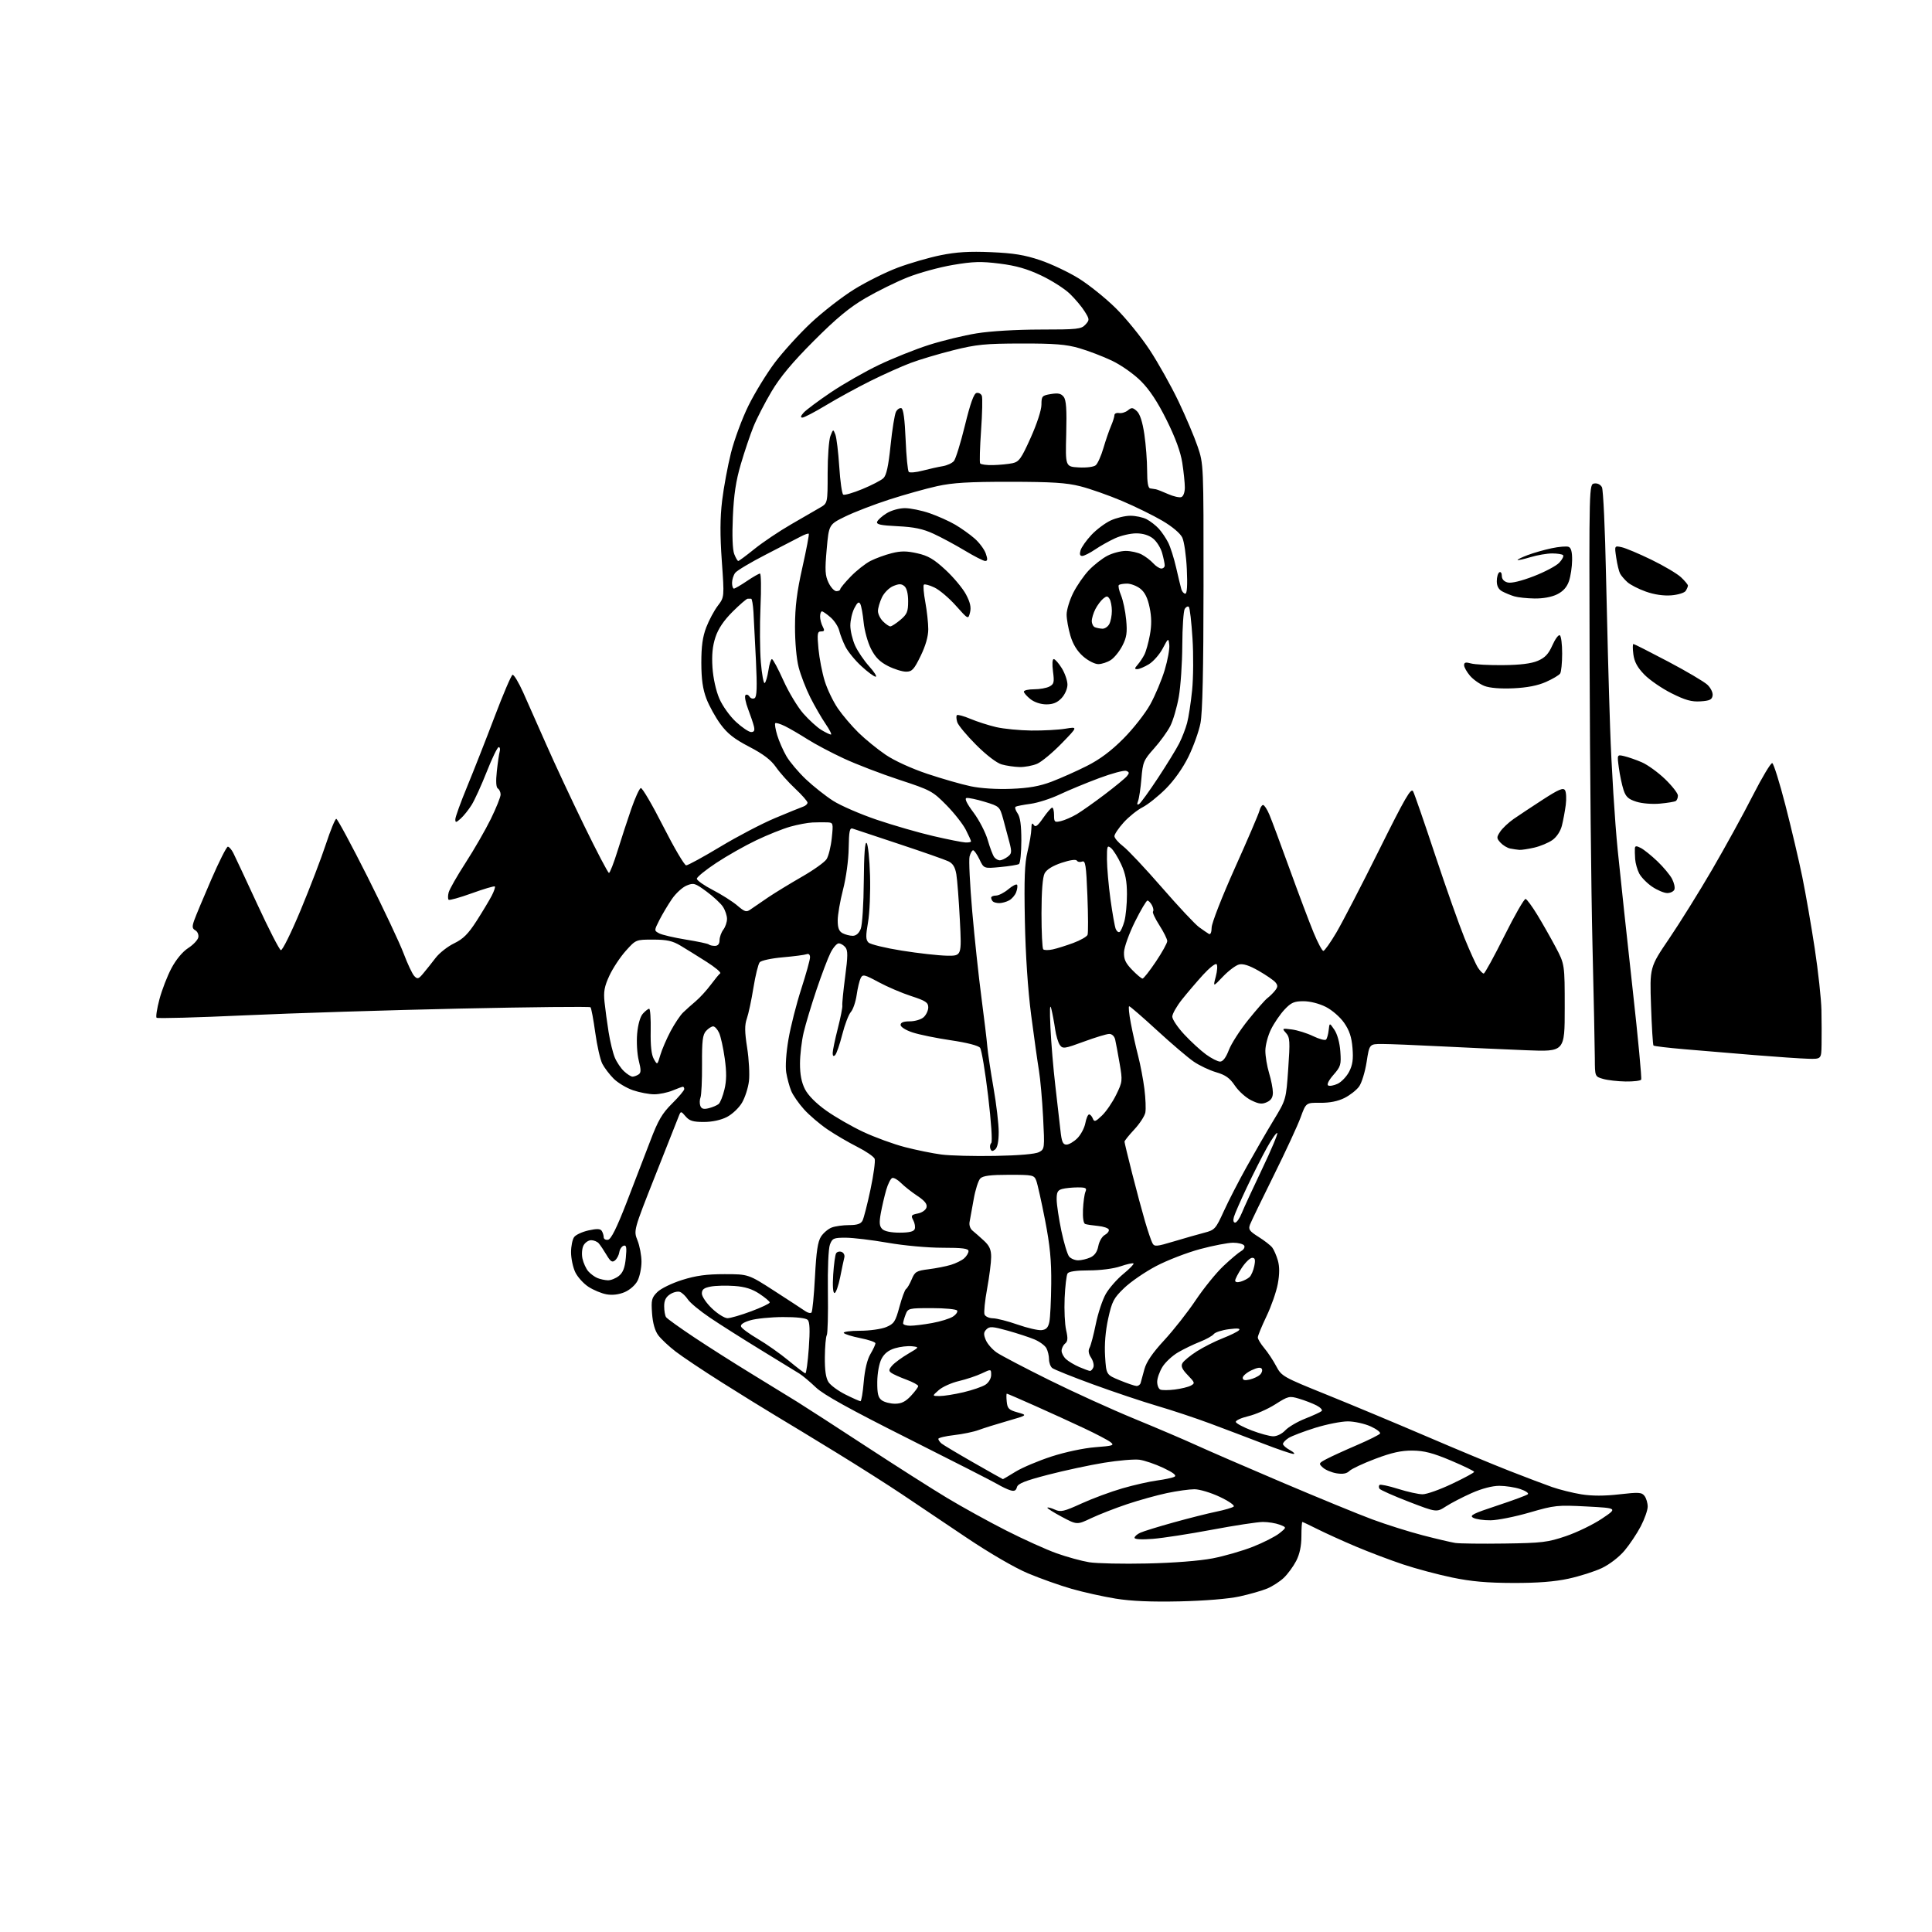 <?xml version="1.0" encoding="UTF-8" standalone="no"?>
<svg 
  version="1.1" 
  xmlns="http://www.w3.org/2000/svg" 
  xmlns:xlink="http://www.w3.org/1999/xlink" 
  xmlns:svg="http://www.w3.org/2000/svg"
  xmlns:rdf="http://www.w3.org/1999/02/22-rdf-syntax-ns#"
  xmlns:cc="http://creativecommons.org/ns#"
  xmlns:dc="http://purl.org/dc/elements/1.1/"
  viewBox="0 0 768 768"
  width="768"
  height="768"
>
<style>svg {background-color: white; }</style>"
<path stroke="none" fill="black" fill-rule="evenodd" d="M469.00,636.57C457.69,636.82 449.67,636.48 443.50,635.48C438.55,634.68 430.68,632.93 426.00,631.59C421.32,630.25 413.52,627.48 408.65,625.43C403.40,623.23 393.44,617.44 384.15,611.20C375.54,605.42 364.00,597.67 358.50,593.97C353.00,590.28 341.30,582.85 332.50,577.45C323.70,572.05 312.90,565.49 308.50,562.87C304.10,560.24 294.43,554.26 287.00,549.57C279.57,544.88 271.29,539.35 268.59,537.27C265.89,535.20 262.77,532.27 261.65,530.76C260.34,528.99 259.48,525.94 259.20,522.08C258.82,516.77 259.04,515.87 261.28,513.63C262.68,512.23 267.02,510.11 271.14,508.81C276.67,507.07 280.86,506.50 288.00,506.50C297.50,506.50 297.50,506.50 308.00,513.28C313.77,517.01 319.27,520.60 320.20,521.25C321.14,521.90 322.21,522.12 322.58,521.75C322.95,521.38 323.57,515.02 323.96,507.62C324.49,497.47 325.08,493.52 326.38,491.54C327.33,490.09 329.24,488.48 330.62,487.96C332.00,487.43 335.11,487.00 337.53,487.00C340.70,487.00 342.19,486.51 342.85,485.25C343.36,484.29 344.79,478.71 346.03,472.85C347.27,466.99 348.02,461.50 347.69,460.64C347.36,459.78 344.26,457.65 340.80,455.90C337.33,454.15 332.01,451.04 328.96,448.97C325.92,446.91 321.71,443.32 319.62,441.00C317.52,438.68 315.22,435.37 314.51,433.64C313.80,431.91 312.92,428.63 312.54,426.35C312.14,423.89 312.50,418.49 313.44,413.06C314.30,408.04 316.59,399.06 318.51,393.12C320.43,387.17 322.00,381.52 322.00,380.55C322.00,379.46 321.47,378.99 320.63,379.31C319.87,379.60 315.60,380.16 311.14,380.55C306.67,380.94 302.56,381.82 301.99,382.52C301.41,383.21 300.29,387.77 299.50,392.64C298.72,397.51 297.54,403.02 296.89,404.88C295.98,407.50 296.00,410.10 297.01,416.55C297.72,421.11 298.04,427.05 297.72,429.75C297.40,432.45 296.15,436.33 294.94,438.37C293.74,440.42 291.03,442.97 288.92,444.04C286.53,445.26 283.07,446.00 279.76,446.00C275.52,446.00 274.06,445.56 272.55,443.79C270.71,441.64 270.64,441.64 269.88,443.54C269.45,444.62 265.22,455.32 260.47,467.33C251.84,489.15 251.84,489.15 253.42,493.10C254.29,495.27 255.00,499.08 255.00,501.57C255.00,504.06 254.30,507.46 253.43,509.13C252.53,510.87 250.34,512.79 248.27,513.66C245.97,514.62 243.38,514.93 241.09,514.51C239.11,514.16 235.88,512.81 233.91,511.52C231.93,510.23 229.57,507.61 228.66,505.69C227.75,503.77 227.00,500.21 227.00,497.79C227.00,495.37 227.56,492.64 228.25,491.73C228.94,490.82 231.51,489.64 233.98,489.10C237.28,488.37 238.65,488.42 239.21,489.31C239.63,489.96 239.98,491.10 239.98,491.82C239.99,492.55 240.78,493.00 241.73,492.81C242.94,492.58 245.17,488.09 249.09,477.99C252.18,470.02 256.42,459.00 258.51,453.50C261.61,445.34 263.20,442.61 267.15,438.69C269.82,436.05 272.00,433.46 272.00,432.94C272.00,432.43 271.76,432.00 271.47,432.00C271.18,432.00 269.32,432.68 267.35,433.50C265.37,434.32 262.09,435.00 260.06,435.00C258.02,435.00 254.24,434.28 251.65,433.40C249.07,432.52 245.60,430.44 243.94,428.79C242.29,427.14 240.27,424.48 239.44,422.88C238.61,421.28 237.34,415.70 236.62,410.47C235.90,405.25 235.05,400.71 234.73,400.40C234.41,400.08 211.06,400.32 182.83,400.93C154.60,401.54 116.06,402.75 97.19,403.62C78.31,404.49 62.58,404.92 62.24,404.57C61.89,404.22 62.40,400.91 63.38,397.22C64.36,393.52 66.51,387.97 68.16,384.87C69.99,381.43 72.58,378.31 74.81,376.87C76.83,375.57 78.64,373.64 78.84,372.60C79.04,371.55 78.51,370.31 77.66,369.83C76.40,369.13 76.31,368.40 77.18,365.90C77.77,364.21 80.82,356.91 83.96,349.67C87.10,342.43 90.08,336.53 90.58,336.57C91.09,336.61 92.06,337.73 92.74,339.07C93.42,340.41 97.71,349.57 102.27,359.43C106.82,369.29 111.04,377.51 111.64,377.71C112.24,377.91 115.78,370.75 119.51,361.79C123.24,352.83 127.77,341.00 129.57,335.50C131.38,330.00 133.23,325.50 133.68,325.50C134.13,325.50 139.71,335.86 146.08,348.52C152.44,361.18 158.91,374.91 160.45,379.02C162.00,383.13 163.90,387.18 164.69,388.00C165.96,389.33 166.38,389.20 168.31,386.87C169.52,385.43 171.72,382.67 173.20,380.73C174.69,378.80 177.99,376.21 180.55,374.98C184.15,373.23 186.14,371.24 189.49,366.02C191.85,362.33 194.54,357.85 195.47,356.06C196.39,354.28 196.95,352.62 196.71,352.38C196.47,352.14 192.36,353.35 187.58,355.08C182.80,356.81 178.64,357.97 178.33,357.66C178.02,357.35 178.02,356.06 178.34,354.79C178.66,353.53 181.68,348.22 185.06,342.99C188.44,337.77 192.96,329.92 195.11,325.55C197.25,321.18 199.00,316.82 199.00,315.86C199.00,314.90 198.51,313.82 197.91,313.45C197.21,313.01 197.06,310.65 197.49,306.64C197.85,303.26 198.37,299.71 198.64,298.75C198.91,297.79 198.73,297.00 198.24,297.00C197.74,297.00 195.61,301.39 193.50,306.75C191.39,312.11 188.67,318.07 187.46,320.00C186.25,321.93 184.30,324.36 183.13,325.40C181.28,327.06 181.00,327.10 181.00,325.68C181.00,324.79 183.10,318.98 185.66,312.78C188.22,306.58 193.13,294.09 196.57,285.03C200.00,275.97 203.23,268.42 203.74,268.25C204.26,268.08 206.15,271.22 207.96,275.22C209.76,279.22 213.91,288.57 217.17,296.00C220.43,303.43 227.21,317.94 232.24,328.25C237.26,338.56 241.69,347.00 242.07,347.00C242.45,347.00 243.99,343.06 245.48,338.25C246.97,333.44 249.43,325.92 250.94,321.55C252.46,317.18 254.16,313.45 254.72,313.26C255.28,313.07 259.29,319.91 263.62,328.45C267.96,336.99 272.07,343.98 272.76,343.99C273.45,344.00 279.56,340.66 286.34,336.58C293.11,332.50 302.90,327.38 308.08,325.21C313.26,323.03 318.29,320.99 319.25,320.66C320.21,320.33 321.00,319.62 321.00,319.07C321.00,318.53 318.80,316.02 316.12,313.51C313.43,311.00 309.99,307.14 308.46,304.94C306.48,302.09 303.43,299.76 297.85,296.86C291.88,293.76 289.15,291.61 286.40,287.86C284.41,285.15 281.89,280.59 280.80,277.72C279.36,273.93 278.81,270.03 278.79,263.50C278.78,256.92 279.31,253.12 280.75,249.37C281.83,246.55 283.90,242.69 285.33,240.81C287.95,237.37 287.95,237.37 286.93,223.00C286.20,212.65 286.23,205.95 287.05,199.06C287.68,193.80 289.27,185.22 290.58,180.00C291.89,174.78 295.01,166.34 297.52,161.26C300.03,156.18 304.75,148.48 308.01,144.14C311.28,139.81 317.73,132.72 322.34,128.38C326.96,124.05 334.66,118.06 339.45,115.08C344.24,112.10 352.06,108.20 356.83,106.41C361.60,104.62 369.30,102.39 373.94,101.45C380.21,100.18 385.36,99.87 393.94,100.24C402.91,100.62 407.29,101.34 413.50,103.43C417.90,104.92 424.81,108.19 428.86,110.70C432.90,113.22 439.51,118.53 443.54,122.51C447.57,126.48 453.64,133.96 457.03,139.12C460.42,144.28 465.56,153.45 468.45,159.50C471.34,165.55 474.77,173.65 476.08,177.50C478.45,184.49 478.45,184.56 478.42,233.00C478.40,266.36 478.02,283.37 477.20,287.50C476.55,290.80 474.40,296.79 472.42,300.82C470.21,305.31 466.74,310.22 463.41,313.55C460.43,316.53 456.28,319.84 454.18,320.91C452.08,321.98 448.71,324.69 446.68,326.93C444.66,329.17 443.00,331.63 443.00,332.38C443.00,333.14 444.55,334.94 446.44,336.39C448.34,337.83 455.26,345.20 461.84,352.76C468.41,360.32 475.07,367.43 476.64,368.56C478.22,369.70 479.97,370.91 480.55,371.25C481.19,371.63 481.62,370.63 481.65,368.69C481.68,366.92 485.80,356.39 490.88,345.06C495.93,333.82 500.32,323.59 500.64,322.31C500.96,321.04 501.61,320.00 502.09,320.00C502.58,320.00 503.69,321.69 504.56,323.75C505.44,325.81 509.09,335.60 512.67,345.50C516.25,355.40 520.54,366.76 522.19,370.75C523.84,374.74 525.57,378.00 526.05,378.00C526.52,378.00 528.84,374.74 531.20,370.75C533.55,366.76 541.17,352.07 548.12,338.09C558.61,316.99 560.92,313.00 561.74,314.59C562.29,315.64 566.24,327.06 570.52,339.97C574.80,352.87 580.05,367.70 582.17,372.91C584.29,378.12 586.70,383.42 587.53,384.69C588.37,385.96 589.38,387.00 589.80,387.00C590.21,387.00 593.91,380.26 598.02,372.02C602.14,363.77 605.93,357.17 606.46,357.34C606.99,357.50 609.06,360.32 611.06,363.60C613.07,366.88 616.35,372.66 618.36,376.43C622.00,383.30 622.00,383.30 622.00,400.70C622.00,418.10 622.00,418.10 606.75,417.49C598.36,417.16 583.17,416.46 573.00,415.95C562.83,415.43 552.22,415.00 549.43,415.00C544.36,415.00 544.36,415.00 543.25,422.17C542.63,426.11 541.29,430.50 540.25,431.92C539.22,433.34 536.60,435.39 534.44,436.47C531.83,437.77 528.58,438.42 524.83,438.38C519.15,438.32 519.15,438.32 517.01,444.20C515.83,447.43 511.02,457.82 506.32,467.29C501.62,476.75 497.39,485.51 496.91,486.75C496.16,488.70 496.61,489.36 500.27,491.67C502.60,493.13 505.06,495.04 505.73,495.91C506.41,496.79 507.42,499.12 507.98,501.09C508.67,503.54 508.66,506.49 507.94,510.38C507.36,513.51 505.34,519.31 503.44,523.26C501.55,527.21 500.00,530.98 500.00,531.65C500.00,532.31 501.16,534.22 502.57,535.90C503.99,537.59 506.13,540.82 507.32,543.08C509.44,547.08 510.00,547.40 527.50,554.46C537.40,558.46 555.17,565.89 567.00,570.96C578.83,576.04 593.67,582.22 600.00,584.69C606.33,587.17 613.95,590.06 616.94,591.11C619.93,592.16 625.20,593.47 628.66,594.03C632.86,594.70 637.84,594.70 643.72,594.02C651.52,593.13 652.64,593.20 653.75,594.70C654.44,595.62 654.99,597.53 654.98,598.94C654.97,600.35 653.73,603.85 652.23,606.73C650.73,609.61 647.82,613.96 645.77,616.40C643.60,618.97 639.82,621.88 636.77,623.33C633.87,624.70 627.90,626.60 623.50,627.55C617.99,628.75 611.14,629.28 601.50,629.25C591.18,629.23 584.80,628.66 577.25,627.09C571.61,625.92 562.84,623.58 557.75,621.88C552.66,620.18 544.23,616.99 539.00,614.78C533.77,612.57 526.93,609.46 523.78,607.88C520.63,606.30 517.89,605.00 517.70,605.00C517.50,605.00 517.33,607.59 517.33,610.75C517.32,614.59 516.63,617.83 515.25,620.50C514.11,622.70 511.90,625.71 510.34,627.20C508.78,628.68 505.81,630.60 503.75,631.46C501.69,632.32 496.74,633.74 492.75,634.61C488.38,635.57 478.94,636.34 469.00,636.57zM456.00,621.51C466.54,621.28 476.88,620.47 482.00,619.48C486.68,618.58 493.91,616.49 498.07,614.85C502.24,613.20 506.96,610.80 508.57,609.51C511.50,607.16 511.50,607.16 508.68,606.08C507.14,605.49 504.14,605.00 502.03,605.00C499.92,605.00 490.83,606.39 481.84,608.08C472.85,609.77 462.24,611.41 458.25,611.72C453.78,612.07 451.00,611.91 451.00,611.30C451.00,610.76 452.03,609.85 453.29,609.28C454.55,608.70 460.51,606.86 466.54,605.19C472.57,603.51 480.20,601.59 483.50,600.91C486.80,600.24 489.91,599.32 490.41,598.88C490.92,598.43 488.44,596.71 484.91,595.04C481.39,593.37 476.84,592.00 474.82,592.00C472.79,592.00 467.88,592.68 463.90,593.52C459.92,594.36 452.80,596.34 448.07,597.92C443.33,599.51 436.91,602.02 433.79,603.49C428.12,606.18 428.12,606.18 422.04,602.94C418.70,601.16 416.14,599.53 416.35,599.31C416.57,599.10 417.91,599.46 419.35,600.11C421.63,601.15 422.95,600.85 429.90,597.67C434.27,595.67 441.59,592.96 446.17,591.64C450.75,590.31 456.98,588.91 460.00,588.51C463.02,588.10 466.12,587.44 466.88,587.02C467.83,586.51 466.44,585.41 462.44,583.51C459.23,582.00 454.96,580.54 452.94,580.27C450.93,580.00 444.60,580.53 438.89,581.46C433.18,582.39 423.15,584.54 416.61,586.24C407.41,588.63 404.62,589.75 404.24,591.19C403.88,592.56 403.19,592.89 401.63,592.41C400.46,592.06 398.15,590.96 396.50,589.97C394.85,588.98 378.89,580.84 361.04,571.87C337.69,560.14 327.40,554.44 324.35,551.54C322.02,549.32 319.08,546.85 317.81,546.05C316.54,545.25 309.65,541.03 302.50,536.66C295.35,532.29 286.24,526.52 282.26,523.83C278.27,521.15 274.31,517.87 273.45,516.56C272.58,515.24 271.17,513.89 270.30,513.56C269.43,513.23 267.66,513.65 266.36,514.50C264.68,515.60 264.00,516.98 264.02,519.27C264.02,521.05 264.36,522.99 264.77,523.59C265.17,524.18 270.23,527.81 276.00,531.65C281.77,535.49 291.90,541.92 298.50,545.95C305.10,549.98 313.43,555.09 317.00,557.31C320.57,559.54 332.95,567.54 344.50,575.10C356.05,582.65 370.45,591.82 376.50,595.46C382.55,599.10 393.12,604.93 400.00,608.42C406.88,611.91 415.87,615.98 419.99,617.45C424.12,618.93 429.97,620.53 432.99,621.02C436.02,621.50 446.38,621.73 456.00,621.51zM598.00,613.58C612.98,613.37 615.24,613.10 622.50,610.63C626.90,609.13 633.32,606.02 636.77,603.70C643.04,599.50 643.04,599.50 630.77,598.85C619.07,598.24 618.01,598.35 608.06,601.24C602.31,602.91 595.34,604.31 592.56,604.34C589.78,604.38 586.65,603.92 585.61,603.33C584.02,602.43 585.55,601.66 595.11,598.51C601.37,596.44 606.88,594.41 607.34,593.98C607.81,593.56 606.46,592.64 604.34,591.93C602.23,591.22 598.48,590.64 596.00,590.64C593.20,590.64 589.04,591.73 585.00,593.52C581.42,595.11 576.83,597.49 574.79,598.81C571.07,601.22 571.07,601.22 560.00,596.96C553.91,594.61 548.68,592.28 548.36,591.78C548.05,591.28 548.06,590.61 548.38,590.29C548.70,589.97 552.02,590.67 555.76,591.85C559.50,593.03 563.89,594.00 565.51,594.00C567.14,594.00 572.41,592.13 577.23,589.83C582.06,587.54 586.00,585.41 586.00,585.08C586.00,584.76 581.83,582.74 576.75,580.59C569.58,577.57 566.15,576.68 561.50,576.63C557.04,576.59 553.24,577.43 546.71,579.90C541.88,581.72 537.25,583.90 536.41,584.73C535.36,585.78 533.81,586.07 531.32,585.67C529.36,585.35 526.92,584.33 525.90,583.41C524.11,581.79 524.16,581.66 527.27,580.00C529.05,579.05 534.45,576.58 539.27,574.51C544.09,572.44 548.29,570.35 548.59,569.86C548.89,569.37 547.20,568.08 544.82,567.00C542.44,565.93 538.39,565.03 535.80,565.02C533.22,565.01 527.37,566.17 522.80,567.59C518.24,569.02 513.49,570.83 512.25,571.61C511.01,572.40 510.00,573.47 510.00,573.99C510.00,574.51 511.24,575.61 512.75,576.43C514.26,577.25 514.91,577.94 514.19,577.96C513.46,577.98 508.06,576.15 502.19,573.88C496.31,571.62 486.77,568.00 481.00,565.85C475.23,563.70 465.77,560.56 460.00,558.87C454.23,557.18 442.75,553.33 434.51,550.32C426.26,547.31 418.95,544.37 418.26,543.80C417.57,543.23 417.00,541.66 417.00,540.31C417.00,538.97 416.53,537.00 415.96,535.93C415.39,534.87 413.26,533.30 411.21,532.44C409.17,531.58 404.36,530.01 400.53,528.94C394.49,527.26 393.37,527.20 392.13,528.44C390.98,529.59 390.93,530.41 391.87,532.68C392.52,534.23 394.49,536.48 396.27,537.69C398.05,538.89 407.38,543.78 417.00,548.55C426.62,553.32 441.93,560.28 451.00,564.01C460.07,567.74 471.10,572.45 475.50,574.47C479.90,576.49 495.20,583.13 509.50,589.21C523.80,595.29 540.00,601.94 545.50,603.98C551.00,606.02 560.00,608.86 565.50,610.29C571.00,611.72 576.85,613.09 578.50,613.35C580.15,613.60 588.92,613.71 598.00,613.58zM398.68,587.99C398.78,588.00 401.03,586.66 403.68,585.03C406.33,583.40 412.77,580.68 417.99,578.98C423.46,577.21 430.84,575.64 435.39,575.29C442.55,574.74 443.11,574.55 441.39,573.23C440.35,572.43 435.68,569.98 431.00,567.78C426.32,565.58 417.57,561.57 411.55,558.89C405.52,556.20 400.43,554.00 400.23,554.00C400.03,554.00 400.01,555.42 400.19,557.17C400.46,559.91 401.03,560.48 404.50,561.45C408.49,562.56 408.49,562.56 400.50,564.86C396.10,566.12 390.93,567.74 389.00,568.46C387.07,569.18 382.69,570.09 379.25,570.48C375.81,570.87 373.00,571.55 373.00,571.98C373.00,572.40 373.58,573.24 374.29,573.83C375.00,574.41 380.74,577.84 387.04,581.44C393.34,585.04 398.58,587.99 398.68,587.99zM506.08,570.95C507.56,570.98 509.62,569.97 510.93,568.57C512.18,567.24 515.75,565.14 518.86,563.92C521.96,562.69 524.89,561.35 525.36,560.93C525.84,560.51 524.94,559.51 523.36,558.69C521.79,557.88 518.67,556.67 516.43,556.01C512.55,554.85 512.12,554.95 506.93,558.25C503.94,560.15 499.12,562.27 496.20,562.96C493.29,563.66 491.07,564.70 491.26,565.28C491.46,565.87 494.29,567.37 497.56,568.62C500.83,569.87 504.66,570.92 506.08,570.95zM355.79,558.00C358.31,558.00 359.95,557.19 362.10,554.89C363.69,553.19 365.00,551.42 365.00,550.98C365.00,550.53 362.86,549.38 360.25,548.41C357.64,547.45 354.93,546.22 354.22,545.68C353.22,544.92 353.32,544.31 354.72,542.75C355.70,541.67 358.52,539.60 361.00,538.15C365.50,535.50 365.50,535.50 362.52,535.16C360.88,534.97 357.84,535.33 355.77,535.95C353.19,536.72 351.51,538.05 350.40,540.19C349.47,541.99 348.76,545.85 348.73,549.30C348.69,554.02 349.07,555.58 350.53,556.64C351.55,557.39 353.92,558.00 355.79,558.00zM342.05,557.00C342.41,557.00 343.00,553.55 343.35,549.33C343.77,544.44 344.73,540.43 346.00,538.27C347.10,536.41 348.00,534.48 348.00,533.99C348.00,533.50 345.29,532.57 341.98,531.92C338.66,531.26 335.71,530.34 335.42,529.87C335.12,529.39 338.00,529.00 341.82,529.00C345.64,529.00 350.33,528.34 352.26,527.54C355.40,526.22 355.94,525.41 357.54,519.50C358.52,515.88 359.70,512.68 360.17,512.39C360.65,512.10 361.66,510.37 362.42,508.54C363.68,505.52 364.30,505.15 369.15,504.54C372.09,504.17 376.07,503.39 378.00,502.80C379.93,502.22 382.29,501.06 383.25,500.22C384.21,499.38 385.00,498.08 385.00,497.35C385.00,496.30 382.65,496.00 374.62,496.00C368.74,496.00 359.32,495.14 352.87,494.01C346.62,492.92 339.13,492.02 336.23,492.01C331.39,492.00 330.86,492.23 329.91,494.74C329.30,496.33 328.97,504.22 329.10,513.56C329.23,522.41 329.03,530.15 328.65,530.75C328.28,531.36 327.93,535.28 327.89,539.46C327.84,544.74 328.29,547.79 329.35,549.42C330.20,550.71 333.26,552.95 336.14,554.38C339.03,555.82 341.69,557.00 342.05,557.00zM373.50,554.95C375.15,554.96 379.42,554.28 383.00,553.44C386.57,552.60 390.50,551.24 391.75,550.43C393.04,549.58 394.00,547.94 394.00,546.57C394.00,544.18 394.00,544.18 390.25,545.96C388.19,546.94 384.10,548.30 381.17,548.99C378.23,549.68 374.63,551.30 373.17,552.59C370.50,554.94 370.50,554.94 373.50,554.95zM467.00,552.36C469.48,552.05 472.34,551.36 473.36,550.81C475.09,549.88 475.01,549.60 472.17,546.66C469.88,544.29 469.35,543.09 470.05,541.86C470.56,540.96 473.12,538.86 475.74,537.18C478.36,535.51 482.98,533.18 486.00,532.00C489.02,530.82 491.95,529.38 492.50,528.80C493.20,528.06 492.00,527.93 488.50,528.38C485.75,528.73 483.05,529.60 482.50,530.31C481.95,531.03 479.48,532.41 477.00,533.38C474.52,534.35 470.63,536.23 468.34,537.56C466.05,538.89 463.23,541.50 462.09,543.36C460.94,545.22 460.00,547.88 460.00,549.28C460.00,550.69 460.56,552.08 461.25,552.38C461.94,552.68 464.52,552.67 467.00,552.36zM451.78,550.95C452.49,550.98 453.22,550.44 453.42,549.75C453.61,549.06 454.29,546.60 454.92,544.27C455.71,541.36 458.15,537.79 462.79,532.77C466.49,528.77 472.13,521.60 475.32,516.83C478.52,512.07 483.46,505.96 486.32,503.27C489.17,500.57 492.35,497.90 493.39,497.32C494.43,496.74 494.97,495.75 494.58,495.13C494.20,494.51 492.22,494.00 490.19,494.00C488.16,494.00 482.25,495.14 477.06,496.53C471.87,497.93 464.01,500.96 459.60,503.28C455.18,505.60 449.47,509.52 446.89,512.00C442.69,516.03 442.04,517.29 440.52,524.17C439.43,529.16 439.00,534.39 439.29,539.16C439.75,546.48 439.75,546.48 445.12,548.69C448.08,549.91 451.08,550.93 451.78,550.95zM496.75,548.39C498.26,548.04 500.12,547.18 500.87,546.47C501.62,545.77 501.94,544.71 501.58,544.13C501.14,543.41 499.80,543.61 497.46,544.72C495.56,545.63 494.00,546.97 494.00,547.70C494.00,548.65 494.80,548.85 496.75,548.39zM320.14,545.92C320.50,545.96 321.11,541.46 321.51,535.91C322.02,528.70 321.90,525.50 321.06,524.66C320.35,523.95 316.54,523.52 311.20,523.55C306.41,523.57 300.61,524.15 298.29,524.83C295.59,525.62 294.26,526.51 294.58,527.34C294.85,528.05 297.87,530.26 301.29,532.27C304.70,534.27 310.20,538.14 313.50,540.88C316.80,543.61 319.79,545.88 320.14,545.92zM433.28,544.96C433.71,544.98 434.32,544.32 434.64,543.49C434.96,542.66 434.54,540.95 433.71,539.68C432.71,538.15 432.51,536.84 433.11,535.77C433.61,534.88 434.73,530.63 435.60,526.33C436.47,522.02 438.27,516.62 439.60,514.31C440.93,512.01 444.05,508.46 446.53,506.42C449.02,504.38 450.84,502.51 450.58,502.25C450.32,501.99 447.98,502.50 445.38,503.39C442.62,504.33 437.40,505.00 432.88,505.00C427.81,505.00 424.85,505.43 424.36,506.23C423.94,506.91 423.42,511.30 423.21,515.98C423.00,520.67 423.27,526.40 423.80,528.72C424.56,532.02 424.47,533.20 423.39,534.09C422.62,534.73 422.00,536.02 422.00,536.97C422.00,537.91 422.80,539.41 423.78,540.30C424.76,541.19 427.12,542.59 429.03,543.42C430.94,544.24 432.85,544.94 433.28,544.96zM414.00,528.75C415.87,528.56 416.65,527.76 417.13,525.50C417.48,523.85 417.82,517.04 417.88,510.36C417.97,501.03 417.40,495.16 415.42,484.96C414.00,477.67 412.43,470.64 411.94,469.35C411.09,467.10 410.62,467.00 401.10,467.00C393.74,467.00 390.76,467.38 389.69,468.45C388.90,469.25 387.71,472.96 387.06,476.70C386.41,480.44 385.68,484.49 385.43,485.70C385.17,486.99 385.66,488.45 386.60,489.20C387.49,489.92 389.52,491.70 391.11,493.17C393.33,495.22 394.00,496.74 394.00,499.67C394.00,501.78 393.28,507.44 392.40,512.26C391.51,517.07 391.05,521.68 391.36,522.51C391.68,523.33 393.19,524.02 394.72,524.04C396.25,524.07 400.65,525.19 404.50,526.54C408.35,527.89 412.62,528.88 414.00,528.75zM361.82,527.00C363.37,527.00 367.30,526.52 370.57,525.92C373.83,525.33 377.53,524.19 378.78,523.38C380.04,522.57 380.80,521.48 380.47,520.96C380.15,520.43 375.62,520.00 370.42,520.00C361.18,520.00 360.93,520.06 359.98,522.57C359.44,523.98 359.00,525.55 359.00,526.07C359.00,526.58 360.27,527.00 361.82,527.00zM289.19,524.00C290.35,524.00 294.60,522.76 298.64,521.25C302.68,519.74 305.98,518.17 305.99,517.76C306.00,517.36 304.16,515.81 301.91,514.32C298.98,512.38 296.16,511.49 291.94,511.19C288.71,510.96 284.48,511.06 282.53,511.43C279.82,511.94 279.00,512.58 279.00,514.20C279.00,515.36 280.81,518.03 283.04,520.15C285.27,522.27 288.03,524.00 289.19,524.00zM331.73,514.00C331.12,514.00 330.92,511.18 331.21,506.66C331.47,502.63 331.99,498.82 332.37,498.21C332.75,497.59 333.74,497.35 334.56,497.66C335.39,497.98 335.87,498.97 335.63,499.87C335.40,500.77 334.65,504.31 333.97,507.75C333.28,511.19 332.28,514.00 331.73,514.00zM493.25,509.46C494.49,509.09 496.05,508.27 496.73,507.63C497.40,506.99 498.25,505.02 498.60,503.24C499.10,500.74 498.91,500.00 497.76,500.00C496.94,500.00 495.08,501.79 493.63,503.98C492.18,506.17 491.00,508.45 491.00,509.05C491.00,509.71 491.88,509.87 493.25,509.46zM241.64,508.94C242.82,508.97 244.79,508.18 246.02,507.19C247.66,505.86 248.39,503.96 248.77,500.06C249.18,495.81 249.00,494.83 247.89,495.20C247.13,495.45 246.36,496.60 246.19,497.76C246.02,498.91 245.25,500.38 244.48,501.02C243.36,501.95 242.69,501.52 241.10,498.84C240.01,497.00 238.62,494.94 238.02,494.25C237.42,493.56 236.05,493.00 235.00,493.00C233.94,493.00 232.57,493.93 231.97,495.06C231.35,496.22 231.16,498.51 231.54,500.31C231.92,502.06 232.96,504.34 233.86,505.37C234.76,506.40 236.40,507.60 237.50,508.05C238.60,508.50 240.46,508.90 241.64,508.94zM428.58,501.00C429.86,501.00 432.04,500.48 433.44,499.85C435.15,499.07 436.17,497.60 436.60,495.32C436.95,493.46 438.11,491.48 439.18,490.91C440.25,490.33 440.96,489.38 440.76,488.78C440.56,488.19 438.62,487.53 436.45,487.33C434.28,487.12 432.00,486.78 431.38,486.56C430.70,486.32 430.36,484.07 430.50,480.83C430.64,477.90 431.07,474.71 431.48,473.75C432.11,472.26 431.65,472.00 428.36,472.01C426.24,472.02 423.49,472.30 422.25,472.63C420.43,473.12 420.01,473.93 420.04,476.87C420.06,478.86 420.90,484.43 421.90,489.24C422.91,494.04 424.30,498.65 424.99,499.49C425.68,500.32 427.29,501.00 428.58,501.00zM466.73,493.45C471.00,492.17 476.43,490.62 478.80,490.01C482.88,488.95 483.27,488.52 486.49,481.45C488.35,477.36 492.45,469.40 495.60,463.76C498.74,458.12 503.54,449.81 506.27,445.31C511.24,437.12 511.24,437.12 512.09,424.86C512.85,413.92 512.76,412.38 511.22,410.65C509.54,408.76 509.60,408.72 513.54,409.23C515.77,409.52 519.57,410.71 521.99,411.88C524.41,413.05 526.72,413.67 527.12,413.25C527.52,412.84 527.99,411.15 528.17,409.50C528.50,406.50 528.50,406.50 530.45,409.37C531.61,411.09 532.56,414.54 532.80,417.96C533.18,423.23 532.97,423.96 530.08,427.26C528.22,429.38 527.35,431.10 527.96,431.48C528.53,431.83 530.23,431.52 531.75,430.81C533.26,430.09 535.32,427.92 536.31,426.00C537.68,423.35 538.01,421.06 537.64,416.60C537.29,412.26 536.40,409.60 534.32,406.60C532.71,404.29 529.53,401.52 527.02,400.25C524.41,398.93 520.76,398.00 518.16,398.00C514.44,398.00 513.24,398.53 510.62,401.32C508.90,403.15 506.49,406.68 505.25,409.18C504.01,411.68 503.00,415.51 503.00,417.70C503.00,419.89 503.67,423.89 504.49,426.59C505.31,429.29 505.98,432.75 505.99,434.27C506.00,436.24 505.30,437.36 503.58,438.14C501.66,439.02 500.40,438.87 497.35,437.37C495.26,436.34 492.35,433.73 490.90,431.57C488.86,428.53 487.17,427.32 483.43,426.23C480.78,425.46 476.74,423.54 474.46,421.97C472.18,420.40 465.63,414.82 459.91,409.56C454.19,404.30 449.22,400.00 448.87,400.00C448.52,400.00 448.81,403.04 449.52,406.75C450.23,410.46 451.54,416.31 452.43,419.75C453.32,423.19 454.44,429.09 454.92,432.86C455.39,436.63 455.56,440.86 455.29,442.26C455.02,443.65 453.05,446.68 450.90,448.98C448.76,451.28 447.00,453.47 447.01,453.83C447.01,454.20 448.38,459.90 450.06,466.50C451.73,473.10 454.03,481.65 455.16,485.50C456.29,489.35 457.61,493.24 458.09,494.14C458.88,495.64 459.63,495.58 466.73,493.45zM357.60,490.00C361.40,490.00 363.23,489.57 363.61,488.58C363.91,487.80 363.65,486.21 363.03,485.06C362.03,483.19 362.23,482.90 364.87,482.38C366.56,482.04 368.03,481.00 368.30,479.95C368.65,478.64 367.61,477.34 364.64,475.36C362.36,473.85 359.45,471.55 358.16,470.25C356.87,468.95 355.31,468.06 354.68,468.27C354.06,468.48 352.98,470.61 352.29,472.99C351.60,475.38 350.63,479.54 350.14,482.22C349.45,486.05 349.57,487.42 350.70,488.56C351.60,489.46 354.18,490.00 357.60,490.00zM490.98,486.00C491.60,486.00 492.78,484.31 493.61,482.25C494.44,480.19 498.08,472.30 501.70,464.72C505.32,457.15 508.03,450.70 507.73,450.40C507.43,450.10 505.60,452.70 503.66,456.17C501.72,459.65 498.11,466.77 495.64,472.00C493.16,477.23 490.85,482.51 490.50,483.75C490.11,485.12 490.30,486.00 490.98,486.00zM395.62,459.49C405.08,459.32 411.59,458.75 413.02,457.99C415.26,456.79 415.29,456.57 414.65,444.14C414.29,437.19 413.54,428.80 412.99,425.50C412.44,422.20 411.05,412.30 409.90,403.50C408.59,393.38 407.67,379.59 407.40,366.00C407.08,349.30 407.31,343.16 408.46,338.50C409.27,335.20 409.95,331.15 409.98,329.50C410.02,327.36 410.28,326.90 410.92,327.90C411.60,328.98 412.46,328.36 414.65,325.19C416.22,322.93 417.84,321.06 418.25,321.04C418.66,321.02 419.00,322.36 419.00,324.02C419.00,326.80 419.21,326.99 421.75,326.39C423.26,326.03 426.07,324.81 428.00,323.67C429.93,322.52 434.92,319.00 439.10,315.83C443.28,312.66 447.27,309.38 447.96,308.54C448.99,307.30 448.95,306.92 447.70,306.44C446.86,306.12 441.97,307.43 436.84,309.35C431.70,311.27 424.65,314.19 421.17,315.84C417.69,317.49 412.52,319.15 409.67,319.53C406.83,319.91 404.16,320.43 403.74,320.68C403.32,320.93 403.66,322.10 404.49,323.29C405.56,324.81 406.00,328.00 406.00,334.16C406.00,338.96 405.57,343.15 405.04,343.47C404.51,343.80 401.16,344.34 397.59,344.67C391.10,345.28 391.10,345.28 389.37,341.64C388.41,339.64 387.27,338.00 386.83,338.00C386.40,338.00 385.76,339.12 385.41,340.49C385.07,341.86 385.55,351.64 386.47,362.24C387.39,372.83 389.04,388.25 390.13,396.50C391.21,404.75 392.27,413.52 392.47,416.00C392.68,418.48 393.78,425.83 394.92,432.35C396.07,438.87 397.00,446.80 397.00,449.98C397.00,453.68 396.50,456.17 395.62,456.90C394.56,457.78 394.11,457.72 393.69,456.65C393.40,455.88 393.55,454.85 394.04,454.36C394.55,453.85 394.02,445.97 392.80,435.71C391.64,425.94 390.19,417.30 389.59,416.51C388.93,415.64 384.38,414.47 378.00,413.53C372.23,412.68 365.36,411.28 362.75,410.41C360.05,409.52 358.00,408.23 358.00,407.42C358.00,406.45 359.17,406.00 361.67,406.00C363.69,406.00 366.17,405.26 367.17,404.35C368.18,403.43 369.00,401.67 369.00,400.43C369.00,398.52 367.95,397.82 362.25,395.97C358.54,394.77 352.70,392.27 349.27,390.42C343.62,387.37 342.96,387.22 342.15,388.78C341.66,389.73 340.93,392.75 340.54,395.50C340.14,398.25 339.10,401.30 338.23,402.28C337.35,403.27 335.81,407.30 334.81,411.24C333.80,415.19 332.54,418.86 331.99,419.41C331.34,420.06 331.00,419.80 331.00,418.62C331.00,417.64 331.91,413.25 333.03,408.87C334.15,404.49 334.96,400.37 334.84,399.70C334.72,399.04 335.22,393.91 335.96,388.29C337.06,379.99 337.07,377.79 336.03,376.54C335.33,375.69 334.14,375.00 333.40,375.00C332.65,375.00 331.19,376.69 330.15,378.75C329.11,380.81 326.60,387.43 324.57,393.45C322.54,399.47 320.24,407.12 319.46,410.45C318.67,413.78 318.02,419.33 318.01,422.79C318.00,427.12 318.62,430.30 319.99,432.98C321.24,435.43 324.38,438.60 328.40,441.46C331.93,443.98 338.57,447.80 343.16,449.95C347.75,452.10 355.19,454.82 359.71,455.99C364.22,457.16 370.75,458.49 374.21,458.94C377.67,459.40 387.30,459.65 395.62,459.49zM423.94,455.00C424.92,455.00 426.87,453.86 428.26,452.47C429.65,451.08 431.08,448.38 431.44,446.47C431.80,444.56 432.47,443.00 432.94,443.00C433.40,443.00 434.07,443.75 434.42,444.66C434.97,446.08 435.49,445.91 438.06,443.44C439.72,441.86 442.24,438.16 443.68,435.22C446.22,430.04 446.26,429.65 445.06,422.69C444.38,418.73 443.59,414.49 443.30,413.25C443.00,411.93 442.03,411.00 440.96,411.00C439.96,411.00 435.41,412.38 430.85,414.06C423.17,416.89 422.46,416.99 421.32,415.42C420.64,414.49 419.79,411.65 419.43,409.11C419.07,406.58 418.39,402.93 417.91,401.00C417.34,398.71 417.23,401.29 417.57,408.50C417.85,414.55 418.72,424.90 419.50,431.50C420.27,438.10 421.18,446.09 421.53,449.25C422.02,453.88 422.49,455.00 423.94,455.00zM281.75,440.53C283.26,440.15 285.01,439.40 285.66,438.87C286.30,438.34 287.35,435.73 287.98,433.07C288.83,429.55 288.86,426.21 288.09,420.72C287.52,416.58 286.51,412.03 285.86,410.60C285.21,409.17 284.15,408.00 283.49,408.00C282.84,408.00 281.57,408.82 280.66,409.83C279.31,411.32 279.01,413.79 279.07,423.08C279.11,429.36 278.83,435.29 278.46,436.25C278.09,437.21 278.06,438.72 278.40,439.61C278.86,440.80 279.72,441.04 281.75,440.53zM646.19,429.91C643.06,429.86 639.04,429.40 637.25,428.88C634.00,427.94 634.00,427.94 633.97,420.72C633.96,416.75 633.53,396.40 633.03,375.50C632.52,354.60 632.02,304.88 631.90,265.00C631.69,192.50 631.69,192.50 633.78,192.19C635.01,192.01 636.25,192.62 636.80,193.69C637.31,194.69 638.04,210.35 638.41,228.50C638.79,246.65 639.52,274.10 640.05,289.50C640.57,304.90 641.93,326.73 643.07,338.00C644.21,349.27 646.89,374.22 649.02,393.42C651.16,412.63 652.67,428.72 652.39,429.17C652.11,429.63 649.32,429.96 646.19,429.91zM251.44,427.98C252.02,427.98 253.09,427.60 253.80,427.14C254.85,426.48 254.88,425.39 253.92,421.60C253.26,418.99 252.98,414.19 253.28,410.87C253.61,407.20 254.50,404.10 255.57,402.93C256.53,401.87 257.65,401.00 258.06,401.00C258.48,401.00 258.75,404.94 258.66,409.75C258.55,415.67 258.95,419.30 259.90,420.96C261.30,423.43 261.30,423.43 262.49,419.39C263.15,417.16 264.99,412.91 266.57,409.92C268.16,406.94 270.39,403.60 271.53,402.50C272.66,401.40 274.93,399.38 276.56,398.00C278.20,396.62 280.87,393.70 282.51,391.50C284.15,389.30 285.85,387.23 286.30,386.91C286.75,386.58 284.28,384.50 280.81,382.30C277.34,380.09 272.70,377.21 270.50,375.90C267.33,374.01 265.08,373.51 259.64,373.51C252.78,373.50 252.78,373.50 248.74,378.00C246.53,380.48 243.60,384.90 242.24,387.84C240.25,392.14 239.87,394.20 240.31,398.34C240.61,401.18 241.33,406.55 241.93,410.28C242.52,414.01 243.63,418.56 244.39,420.39C245.15,422.22 246.81,424.68 248.08,425.86C249.34,427.04 250.85,427.99 251.44,427.98zM485.01,422.00C486.13,422.00 487.34,420.40 488.48,417.42C489.44,414.90 492.91,409.50 496.20,405.42C499.48,401.34 502.91,397.44 503.83,396.75C504.75,396.06 506.12,394.71 506.87,393.75C507.97,392.35 508.00,391.70 507.01,390.51C506.32,389.68 503.32,387.62 500.34,385.91C496.61,383.78 494.17,382.99 492.53,383.40C491.22,383.73 488.36,385.89 486.16,388.19C482.18,392.38 482.18,392.38 483.29,388.22C483.90,385.93 484.04,383.71 483.60,383.28C483.16,382.85 480.75,384.75 478.24,387.50C475.74,390.25 471.96,394.68 469.84,397.34C467.73,400.00 466.00,403.06 466.00,404.13C466.00,405.21 468.14,408.39 470.75,411.20C473.36,414.01 477.26,417.59 479.40,419.15C481.55,420.72 484.07,422.00 485.01,422.00zM718.75,420.87C715.86,420.79 706.30,420.14 697.50,419.42C688.70,418.70 676.15,417.65 669.62,417.09C663.09,416.53 657.54,415.87 657.29,415.62C657.04,415.37 656.60,408.27 656.31,399.83C655.78,384.50 655.78,384.50 663.50,373.13C667.75,366.88 675.45,354.51 680.62,345.64C685.78,336.77 693.05,323.56 696.75,316.27C700.46,308.99 703.95,303.17 704.50,303.35C705.05,303.52 707.40,311.05 709.73,320.08C712.06,329.11 715.07,341.90 716.42,348.50C717.77,355.10 720.00,367.93 721.38,377.00C722.76,386.07 723.96,397.10 724.05,401.50C724.14,405.90 724.16,412.09 724.10,415.25C724.00,421.00 724.00,421.00 718.75,420.87zM454.18,389.00C454.61,389.00 456.99,385.97 459.48,382.26C461.97,378.55 464.00,374.88 464.00,374.10C464.00,373.32 462.59,370.48 460.87,367.80C459.15,365.12 458.01,362.66 458.34,362.33C458.66,362.00 458.48,360.90 457.93,359.87C457.38,358.84 456.57,358.00 456.13,358.00C455.69,358.00 453.44,361.81 451.13,366.46C448.83,371.11 446.88,376.53 446.81,378.49C446.70,381.30 447.40,382.81 450.03,385.53C451.88,387.44 453.74,389.00 454.18,389.00zM376.39,379.90C382.29,380.00 382.29,380.00 381.56,365.75C381.16,357.91 380.53,349.71 380.16,347.53C379.67,344.67 378.78,343.23 376.99,342.38C375.62,341.72 366.85,338.65 357.50,335.55C348.15,332.45 339.82,329.68 339.00,329.40C337.75,328.98 337.48,330.30 337.36,337.20C337.29,341.97 336.33,348.97 335.11,353.67C333.95,358.16 333.00,363.65 333.00,365.88C333.00,368.86 333.51,370.20 334.93,370.96C336.00,371.53 337.81,372.00 338.96,372.00C340.31,372.00 341.44,371.02 342.15,369.25C342.77,367.70 343.30,359.41 343.37,350.30C343.46,339.50 343.83,334.44 344.50,335.10C345.05,335.65 345.66,341.47 345.85,348.04C346.05,354.60 345.69,362.98 345.05,366.64C344.10,372.08 344.14,373.56 345.23,374.66C345.97,375.40 351.96,376.86 358.54,377.90C365.12,378.95 373.15,379.84 376.39,379.90zM418.45,377.41C420.13,377.05 423.82,375.89 426.66,374.84C429.49,373.79 432.04,372.33 432.32,371.61C432.60,370.89 432.57,363.91 432.26,356.10C431.78,343.95 431.48,341.99 430.18,342.48C429.34,342.81 428.39,342.64 428.07,342.11C427.71,341.53 425.30,341.87 421.99,342.98C418.44,344.17 416.06,345.65 415.26,347.16C414.46,348.68 414.02,354.26 414.01,363.08C414.01,370.55 414.32,376.98 414.70,377.37C415.09,377.75 416.78,377.77 418.45,377.41zM284.17,376.00C285.39,376.00 286.01,375.25 286.03,373.75C286.05,372.51 286.72,370.63 287.53,369.56C288.34,368.49 289.00,366.56 289.00,365.27C289.00,363.98 288.27,361.82 287.39,360.47C286.50,359.11 283.56,356.38 280.85,354.39C276.28,351.03 275.73,350.87 272.92,352.03C271.26,352.72 268.63,355.13 267.09,357.39C265.54,359.65 263.31,363.40 262.13,365.71C260.00,369.93 260.00,369.93 262.03,371.02C263.15,371.62 267.93,372.73 272.64,373.50C277.36,374.26 281.47,375.13 281.78,375.44C282.08,375.75 283.16,376.00 284.17,376.00zM445.07,370.46C445.54,370.17 446.39,368.26 446.96,366.21C447.52,364.17 447.99,359.35 447.98,355.50C447.98,350.27 447.39,347.23 445.65,343.50C444.37,340.75 442.57,337.88 441.66,337.13C440.15,335.88 440.00,336.27 440.03,341.63C440.05,344.86 440.68,352.00 441.43,357.50C442.19,363.00 443.12,368.28 443.51,369.24C443.89,370.20 444.60,370.75 445.07,370.46zM298.50,361.41C299.60,360.62 302.75,358.47 305.50,356.62C308.25,354.78 314.24,351.13 318.81,348.50C323.39,345.88 327.77,342.75 328.56,341.55C329.35,340.35 330.28,336.58 330.64,333.18C331.27,327.17 331.22,327.00 328.89,326.90C327.58,326.84 324.93,326.87 323.00,326.95C321.07,327.03 317.09,327.78 314.15,328.61C311.20,329.44 305.13,331.87 300.65,334.01C296.17,336.14 289.01,340.19 284.75,343.01C280.49,345.82 277.00,348.65 277.00,349.31C277.01,349.96 279.83,351.96 283.29,353.75C286.74,355.53 291.13,358.31 293.03,359.92C296.17,362.58 296.69,362.72 298.50,361.41zM397.23,359.00C396.19,359.00 395.03,358.70 394.67,358.33C394.30,357.97 394.00,357.29 394.00,356.83C394.00,356.38 394.87,356.00 395.92,356.00C396.98,356.00 399.20,354.86 400.85,353.47C402.50,352.08 404.06,351.30 404.31,351.72C404.56,352.15 404.39,353.48 403.94,354.68C403.48,355.89 402.22,357.35 401.12,357.93C400.03,358.52 398.28,359.00 397.23,359.00zM662.76,355.00C661.50,355.00 658.79,353.86 656.74,352.47C654.70,351.08 652.39,348.72 651.61,347.22C650.84,345.72 650.11,343.14 650.00,341.50C649.88,339.85 649.84,337.92 649.89,337.21C649.98,336.21 650.49,336.18 652.25,337.08C653.49,337.72 656.45,340.09 658.83,342.37C661.21,344.64 663.83,347.78 664.65,349.34C665.47,350.90 665.90,352.81 665.60,353.59C665.31,354.37 664.03,355.00 662.76,355.00zM397.43,342.00C398.08,342.00 399.47,341.38 400.50,340.62C402.18,339.39 402.27,338.76 401.27,334.87C400.66,332.47 399.53,328.26 398.77,325.52C397.40,320.62 397.29,320.52 391.46,318.74C388.21,317.75 384.94,317.07 384.21,317.22C383.34,317.40 384.28,319.37 386.98,322.98C389.24,326.00 391.79,330.95 392.66,333.98C393.53,337.02 394.69,340.06 395.24,340.75C395.79,341.44 396.78,342.00 397.43,342.00zM604.00,337.84C603.17,337.78 601.53,337.54 600.35,337.31C599.17,337.08 597.43,336.02 596.47,334.97C594.87,333.20 594.86,332.86 596.33,330.62C597.21,329.28 599.63,326.99 601.71,325.54C603.80,324.09 609.04,320.62 613.36,317.82C619.59,313.79 621.41,313.03 622.11,314.12C622.60,314.88 622.73,317.52 622.41,320.00C622.08,322.48 621.40,326.16 620.88,328.20C620.33,330.41 618.81,332.71 617.13,333.91C615.57,335.02 612.32,336.38 609.90,336.94C607.48,337.49 604.83,337.90 604.00,337.84zM383.75,334.89C384.99,334.95 386.00,334.76 386.00,334.46C386.00,334.16 385.06,332.08 383.92,329.84C382.77,327.59 379.29,323.17 376.17,320.00C370.75,314.51 369.92,314.06 357.50,309.99C350.35,307.64 340.44,303.84 335.47,301.53C330.50,299.23 323.97,295.77 320.97,293.86C317.96,291.94 313.96,289.61 312.09,288.68C310.21,287.75 308.45,287.22 308.18,287.49C307.90,287.76 308.25,289.90 308.95,292.24C309.65,294.58 311.31,298.36 312.63,300.63C313.96,302.90 317.44,307.02 320.38,309.80C323.31,312.57 328.17,316.41 331.18,318.34C334.19,320.26 342.02,323.66 348.58,325.88C355.13,328.10 365.23,331.01 371.00,332.35C376.77,333.69 382.51,334.83 383.75,334.89zM452.82,319.61C453.45,319.22 456.84,314.53 460.35,309.20C463.86,303.86 467.65,297.70 468.76,295.49C469.88,293.29 471.28,289.66 471.88,287.43C472.49,285.19 473.38,279.35 473.88,274.43C474.38,269.52 474.45,260.20 474.03,253.73C473.62,247.25 472.97,241.64 472.59,241.25C472.20,240.87 471.47,241.22 470.96,242.03C470.45,242.84 470.01,249.35 469.98,256.50C469.95,263.65 469.32,272.90 468.58,277.06C467.84,281.22 466.32,286.42 465.20,288.61C464.08,290.81 461.17,294.83 458.73,297.55C454.61,302.16 454.27,302.98 453.73,309.50C453.41,313.35 452.81,317.36 452.40,318.41C451.89,319.74 452.01,320.11 452.82,319.61zM659.89,319.45C656.85,319.74 652.76,319.41 650.50,318.70C647.28,317.68 646.28,316.76 645.37,313.97C644.75,312.06 643.91,308.12 643.52,305.21C642.80,299.91 642.80,299.91 645.65,300.58C647.22,300.94 650.37,302.04 652.65,303.02C654.93,304.00 659.09,307.01 661.90,309.71C664.70,312.42 667.00,315.36 667.00,316.26C667.00,317.15 666.61,318.12 666.14,318.42C665.66,318.71 662.85,319.18 659.89,319.45zM402.00,313.57C408.97,313.30 413.23,312.54 418.00,310.74C421.57,309.38 427.88,306.58 432.00,304.50C437.21,301.88 441.66,298.55 446.58,293.61C450.48,289.70 455.28,283.57 457.25,280.00C459.22,276.43 461.81,270.27 462.99,266.33C464.18,262.38 464.99,257.88 464.81,256.33C464.47,253.53 464.44,253.55 462.19,257.79C460.94,260.15 458.47,262.96 456.71,264.04C454.94,265.11 452.87,265.99 452.10,266.00C450.93,266.00 450.96,265.70 452.22,264.25C453.06,263.29 454.27,261.49 454.90,260.25C455.54,259.02 456.53,255.51 457.09,252.45C457.82,248.51 457.79,245.32 456.99,241.47C456.21,237.69 455.09,235.43 453.30,234.02C451.89,232.91 449.52,232.00 448.03,232.00C446.55,232.00 445.07,232.26 444.75,232.58C444.43,232.90 444.83,234.73 445.63,236.66C446.43,238.58 447.35,242.95 447.67,246.37C448.15,251.46 447.87,253.33 446.18,256.64C445.05,258.87 442.98,261.44 441.59,262.35C440.21,263.26 437.95,264.00 436.57,264.00C435.19,264.00 432.48,262.61 430.55,260.91C428.19,258.84 426.52,256.13 425.51,252.72C424.68,249.93 424.00,246.13 424.00,244.29C424.00,242.44 425.17,238.59 426.60,235.72C428.04,232.85 430.85,228.77 432.85,226.67C434.86,224.56 438.17,221.97 440.21,220.92C442.25,219.86 445.54,219.00 447.51,219.00C449.48,219.00 452.32,219.63 453.80,220.40C455.29,221.17 457.36,222.74 458.41,223.90C459.45,225.05 460.92,226.00 461.65,226.00C462.39,226.00 463.00,225.44 462.99,224.75C462.99,224.06 462.53,221.83 461.96,219.80C461.39,217.76 459.76,215.17 458.33,214.05C456.65,212.72 454.27,212.01 451.62,212.02C449.35,212.03 445.61,212.90 443.31,213.95C441.00,215.00 437.41,217.01 435.32,218.43C433.24,219.84 430.93,221.00 430.20,221.00C429.28,221.00 429.08,220.30 429.54,218.75C429.91,217.51 431.86,214.76 433.86,212.63C435.86,210.50 439.30,207.93 441.50,206.90C443.70,205.88 447.21,205.03 449.30,205.02C451.39,205.01 454.31,205.63 455.80,206.40C457.28,207.18 459.46,208.87 460.63,210.15C461.81,211.44 463.50,213.94 464.39,215.71C465.28,217.48 466.70,221.98 467.55,225.71C468.40,229.44 469.33,233.29 469.61,234.25C469.90,235.21 470.61,236.00 471.18,236.00C471.87,236.00 472.08,232.67 471.78,226.25C471.53,220.89 470.72,215.23 469.97,213.68C469.16,211.99 465.99,209.32 462.06,207.01C458.45,204.89 451.21,201.33 445.96,199.11C440.71,196.89 433.28,194.27 429.46,193.31C423.92,191.90 418.20,191.54 401.50,191.52C385.06,191.51 378.76,191.88 372.50,193.26C368.10,194.23 359.55,196.63 353.50,198.58C347.45,200.54 339.57,203.57 336.00,205.32C329.50,208.50 329.50,208.50 328.62,218.36C327.88,226.65 327.99,228.77 329.35,231.61C330.24,233.48 331.65,235.00 332.48,235.00C333.32,235.00 334.00,234.66 334.00,234.24C334.00,233.82 335.88,231.54 338.19,229.16C340.49,226.79 344.03,224.00 346.05,222.97C348.08,221.94 351.85,220.56 354.45,219.91C358.12,218.98 360.38,218.99 364.61,219.94C368.95,220.91 371.23,222.25 375.87,226.54C379.06,229.50 382.72,233.88 383.99,236.28C385.67,239.44 386.11,241.42 385.60,243.46C384.89,246.28 384.89,246.28 379.98,240.77C377.28,237.74 373.45,234.49 371.46,233.55C369.47,232.60 367.57,232.09 367.25,232.42C366.92,232.74 367.18,235.87 367.83,239.37C368.47,242.87 369.00,247.71 369.00,250.13C369.00,253.00 367.94,256.70 365.96,260.76C363.33,266.16 362.55,267.00 360.17,267.00C358.66,267.00 355.43,265.99 352.99,264.75C349.74,263.10 347.93,261.28 346.22,257.90C344.94,255.37 343.63,250.65 343.31,247.40C342.99,244.16 342.40,240.86 341.98,240.08C341.42,239.01 340.82,239.44 339.61,241.78C338.73,243.50 338.01,246.61 338.02,248.70C338.03,250.79 338.89,254.36 339.92,256.64C340.96,258.91 343.47,262.62 345.52,264.89C347.56,267.15 348.72,269.00 348.09,269.00C347.47,269.00 344.90,267.11 342.39,264.79C339.88,262.48 337.03,258.99 336.06,257.04C335.08,255.10 333.98,252.23 333.60,250.67C333.23,249.11 331.70,246.76 330.21,245.45C328.72,244.14 327.16,243.05 326.75,243.03C326.34,243.01 326.00,243.93 326.00,245.07C326.00,246.20 326.47,248.00 327.04,249.07C327.87,250.62 327.74,251.00 326.39,251.00C324.92,251.00 324.79,251.85 325.35,257.90C325.71,261.70 326.83,267.48 327.85,270.75C328.86,274.02 331.21,278.90 333.06,281.60C334.90,284.29 338.61,288.65 341.30,291.28C343.99,293.90 348.83,297.85 352.07,300.04C355.53,302.40 362.33,305.50 368.62,307.61C374.49,309.57 382.26,311.80 385.90,312.56C389.88,313.40 396.27,313.80 402.00,313.57zM405.28,304.91C403.20,304.86 400.00,304.39 398.16,303.86C396.18,303.29 392.07,300.14 388.03,296.10C384.29,292.36 380.91,288.30 380.52,287.07C380.14,285.85 380.07,284.60 380.38,284.29C380.69,283.98 383.09,284.63 385.72,285.74C388.35,286.85 392.96,288.33 395.96,289.03C398.96,289.73 405.26,290.34 409.96,290.40C414.66,290.45 420.75,290.13 423.50,289.67C428.50,288.85 428.50,288.85 422.00,295.53C418.43,299.21 414.05,302.84 412.28,303.61C410.51,304.37 407.36,304.96 405.28,304.91zM330.30,292.00C330.74,292.00 329.78,290.09 328.18,287.75C326.58,285.41 323.85,280.69 322.12,277.26C320.39,273.82 318.31,268.44 317.49,265.30C316.61,261.94 316.01,255.23 316.03,249.04C316.05,241.11 316.77,235.29 318.97,225.52C320.57,218.39 321.71,212.38 321.50,212.17C321.30,211.96 319.86,212.46 318.31,213.28C316.77,214.10 310.55,217.31 304.50,220.42C298.45,223.52 292.94,226.81 292.25,227.72C291.56,228.64 291.00,230.42 291.00,231.69C291.00,232.96 291.34,233.99 291.75,233.98C292.16,233.97 294.48,232.62 296.90,230.98C299.32,229.34 301.66,228.00 302.11,228.00C302.55,228.00 302.64,233.96 302.31,241.25C301.99,248.54 302.05,258.44 302.45,263.25C302.85,268.07 303.54,271.79 303.97,271.52C304.41,271.25 305.07,268.99 305.45,266.51C305.82,264.03 306.45,262.00 306.85,262.00C307.26,262.00 309.31,265.82 311.41,270.49C313.51,275.16 317.08,281.08 319.33,283.64C321.58,286.19 324.79,289.12 326.46,290.14C328.13,291.16 329.86,291.99 330.30,292.00zM298.59,291.00C299.79,291.00 300.09,290.39 299.70,288.75C299.40,287.51 298.35,284.39 297.36,281.81C296.37,279.22 295.91,276.76 296.33,276.33C296.76,275.91 297.48,276.17 297.94,276.91C298.40,277.65 299.32,277.92 299.98,277.52C300.87,276.96 301.00,273.17 300.50,262.64C300.13,254.86 299.68,246.13 299.51,243.24C299.33,240.35 298.92,237.99 298.59,237.99C298.27,238.00 297.64,238.00 297.20,238.00C296.77,238.00 294.08,240.32 291.24,243.14C287.73,246.64 285.53,249.89 284.41,253.27C283.24,256.80 282.89,260.35 283.22,265.38C283.51,269.63 284.61,274.60 285.96,277.73C287.23,280.66 290.14,284.72 292.59,286.98C294.99,289.19 297.69,291.00 298.59,291.00zM415.96,280.00C413.74,280.00 411.22,279.17 409.63,277.93C408.19,276.79 407.00,275.44 407.00,274.93C407.00,274.42 408.83,274.00 411.07,274.00C413.30,274.00 416.05,273.51 417.18,272.90C418.98,271.94 419.15,271.19 418.58,266.90C418.20,264.01 418.32,262.00 418.88,262.00C419.41,262.00 420.85,263.64 422.09,265.64C423.32,267.64 424.33,270.57 424.33,272.15C424.33,273.78 423.32,276.09 421.99,277.51C420.32,279.29 418.60,280.00 415.96,280.00zM675.98,278.80C672.42,279.03 669.95,278.34 664.48,275.60C660.64,273.68 655.78,270.34 653.67,268.18C650.90,265.34 649.69,263.12 649.29,260.13C648.99,257.86 648.99,256.00 649.31,256.00C649.62,256.00 655.83,259.14 663.10,262.98C670.38,266.82 677.40,270.97 678.71,272.19C680.04,273.45 680.96,275.32 680.79,276.46C680.56,278.12 679.65,278.56 675.98,278.80zM601.58,273.61C596.53,273.84 592.23,273.50 590.12,272.69C588.26,271.98 585.68,270.16 584.37,268.65C583.07,267.13 582.00,265.23 582.00,264.43C582.00,263.31 582.65,263.14 584.75,263.73C586.26,264.15 592.00,264.46 597.50,264.40C604.30,264.34 608.71,263.79 611.29,262.69C614.18,261.45 615.56,259.99 617.10,256.51C618.21,254.00 619.54,252.21 620.06,252.54C620.58,252.86 620.99,256.13 620.98,259.81C620.98,263.49 620.62,267.05 620.20,267.71C619.78,268.38 617.23,269.89 614.55,271.08C611.26,272.54 607.03,273.36 601.58,273.61zM438.21,249.92C439.16,249.96 440.40,249.13 440.96,248.07C441.53,247.00 441.99,244.64 441.98,242.82C441.98,240.99 441.56,238.85 441.06,238.06C440.29,236.85 439.90,236.84 438.51,237.99C437.61,238.74 436.22,240.60 435.43,242.13C434.65,243.65 434.00,245.79 434.00,246.87C434.00,247.95 434.56,249.06 435.25,249.34C435.94,249.62 437.27,249.88 438.21,249.92zM353.92,249.00C354.43,249.00 356.23,247.83 357.92,246.41C360.57,244.18 361.00,243.15 361.00,239.03C361.00,236.00 360.45,233.79 359.50,233.00C358.32,232.02 357.38,232.01 355.07,232.97C353.43,233.65 351.45,235.64 350.57,237.49C349.71,239.31 349.00,241.75 349.00,242.90C349.00,244.06 349.90,245.90 351.00,247.00C352.10,248.10 353.42,249.00 353.92,249.00zM610.00,237.91C606.98,237.87 603.35,237.48 601.94,237.05C600.53,236.62 598.40,235.75 597.19,235.10C595.71,234.31 595.00,232.99 595.00,231.02C595.00,229.43 595.45,227.84 596.00,227.50C596.55,227.16 597.00,227.80 597.00,228.92C597.00,230.23 597.84,231.17 599.35,231.55C600.80,231.92 604.75,230.96 609.68,229.06C614.07,227.37 618.65,224.94 619.84,223.67C621.04,222.39 621.71,221.05 621.34,220.68C620.97,220.30 619.01,220.00 616.99,220.00C614.97,220.00 611.13,220.66 608.46,221.46C605.78,222.27 603.45,222.78 603.27,222.61C603.10,222.43 604.88,221.56 607.23,220.67C609.58,219.78 613.88,218.55 616.79,217.94C619.70,217.32 622.74,217.07 623.54,217.38C624.55,217.76 624.98,219.41 624.94,222.72C624.91,225.35 624.35,229.07 623.69,231.00C622.88,233.38 621.38,235.06 619.00,236.25C616.84,237.33 613.39,237.96 610.00,237.91zM664.36,236.66C661.26,236.90 657.59,236.36 654.25,235.17C651.36,234.15 648.05,232.45 646.91,231.41C645.76,230.37 644.45,228.84 644.01,228.01C643.56,227.18 642.87,224.34 642.48,221.70C641.76,216.90 641.76,216.90 644.63,217.52C646.21,217.86 651.55,220.11 656.50,222.52C661.45,224.93 666.74,228.06 668.25,229.49C669.76,230.91 670.99,232.40 670.98,232.79C670.98,233.18 670.57,234.12 670.09,234.89C669.61,235.65 667.03,236.45 664.36,236.66zM293.47,223.00C293.76,223.00 296.68,220.83 299.98,218.17C303.27,215.52 309.81,211.13 314.51,208.42C319.20,205.72 324.39,202.72 326.02,201.76C329.00,200.03 329.00,200.03 329.00,188.08C329.00,181.51 329.50,174.86 330.10,173.32C331.20,170.53 331.21,170.52 332.07,172.75C332.55,173.99 333.24,179.74 333.62,185.54C333.99,191.33 334.70,196.32 335.20,196.62C335.70,196.93 339.12,195.94 342.80,194.42C346.49,192.90 350.25,190.95 351.17,190.08C352.37,188.94 353.17,185.28 354.02,177.00C354.67,170.68 355.64,164.69 356.17,163.69C356.70,162.69 357.67,162.05 358.32,162.27C359.10,162.53 359.67,166.73 360.00,174.75C360.27,181.40 360.84,187.18 361.25,187.59C361.66,188.00 364.14,187.78 366.75,187.09C369.36,186.41 372.95,185.61 374.71,185.32C376.48,185.03 378.51,184.10 379.21,183.25C379.91,182.40 381.88,176.04 383.58,169.10C385.74,160.27 387.13,156.41 388.21,156.20C389.06,156.04 390.00,156.55 390.30,157.35C390.61,158.14 390.47,164.33 389.99,171.10C389.52,177.86 389.35,183.76 389.62,184.20C389.90,184.64 392.23,184.95 394.81,184.88C397.39,184.82 400.84,184.48 402.48,184.13C405.10,183.56 405.97,182.35 409.72,173.99C412.19,168.50 413.99,162.97 413.99,160.88C414.00,157.48 414.22,157.22 417.75,156.64C420.64,156.17 421.81,156.42 422.84,157.76C423.84,159.06 424.09,162.75 423.84,172.50C423.50,185.50 423.50,185.50 428.83,185.81C431.87,185.98 434.77,185.61 435.56,184.95C436.34,184.31 437.71,181.24 438.62,178.14C439.53,175.04 440.89,171.08 441.64,169.35C442.39,167.62 443.00,165.67 443.00,165.04C443.00,164.40 443.83,164.02 444.85,164.19C445.86,164.36 447.45,163.88 448.37,163.11C449.80,161.92 450.30,161.96 451.90,163.41C453.14,164.54 454.15,167.62 454.89,172.59C455.50,176.71 456.00,183.21 456.00,187.04C456.00,191.86 456.38,194.05 457.25,194.15C457.94,194.24 458.95,194.39 459.50,194.50C460.05,194.61 462.24,195.47 464.37,196.41C466.49,197.35 468.86,197.89 469.62,197.59C470.41,197.29 471.00,195.66 470.99,193.78C470.99,191.98 470.53,187.57 469.98,184.00C469.31,179.65 467.25,174.03 463.76,167.00C460.18,159.78 456.98,154.93 453.52,151.48C450.68,148.64 445.68,145.12 442.00,143.37C438.43,141.67 432.57,139.43 429.00,138.40C423.79,136.89 419.23,136.53 406.00,136.55C391.57,136.58 388.18,136.92 378.96,139.22C373.16,140.67 365.50,142.96 361.94,144.30C358.38,145.64 351.20,148.86 345.99,151.45C340.77,154.05 332.84,158.38 328.36,161.09C323.88,163.79 319.65,166.00 318.96,166.00C318.11,166.00 318.27,165.36 319.46,164.04C320.43,162.97 325.29,159.34 330.25,155.99C335.22,152.64 343.83,147.72 349.39,145.06C354.95,142.41 363.89,138.83 369.25,137.12C374.61,135.41 383.16,133.33 388.25,132.51C393.72,131.62 404.08,131.01 413.60,131.00C428.28,131.00 429.84,130.83 431.46,129.05C433.15,127.18 433.14,126.96 431.17,123.80C430.05,121.98 427.41,118.84 425.31,116.81C423.22,114.78 418.07,111.49 413.88,109.51C408.30,106.87 403.88,105.60 397.38,104.79C389.98,103.86 386.87,103.95 378.77,105.32C373.41,106.23 365.31,108.45 360.77,110.26C356.22,112.07 348.68,115.79 344.00,118.52C337.66,122.22 332.45,126.54 323.50,135.51C314.97,144.05 310.11,149.88 306.68,155.66C304.02,160.13 300.79,166.43 299.49,169.65C298.19,172.87 295.94,179.55 294.49,184.50C292.54,191.13 291.70,196.66 291.32,205.50C290.99,213.00 291.20,218.53 291.87,220.25C292.46,221.76 293.18,223.00 293.47,223.00zM391.63,223.00C390.94,223.00 387.30,221.14 383.53,218.87C379.77,216.61 374.17,213.59 371.10,212.18C366.87,210.23 363.38,209.50 356.83,209.18C350.04,208.85 348.27,208.47 348.68,207.40C348.96,206.65 350.67,205.13 352.47,204.02C354.31,202.88 357.47,202.00 359.71,202.00C361.90,202.00 366.31,202.90 369.51,204.00C372.72,205.11 377.31,207.16 379.71,208.57C382.11,209.98 385.60,212.46 387.45,214.09C389.31,215.72 391.29,218.39 391.86,220.03C392.65,222.30 392.60,223.00 391.63,223.00z" />

</svg>